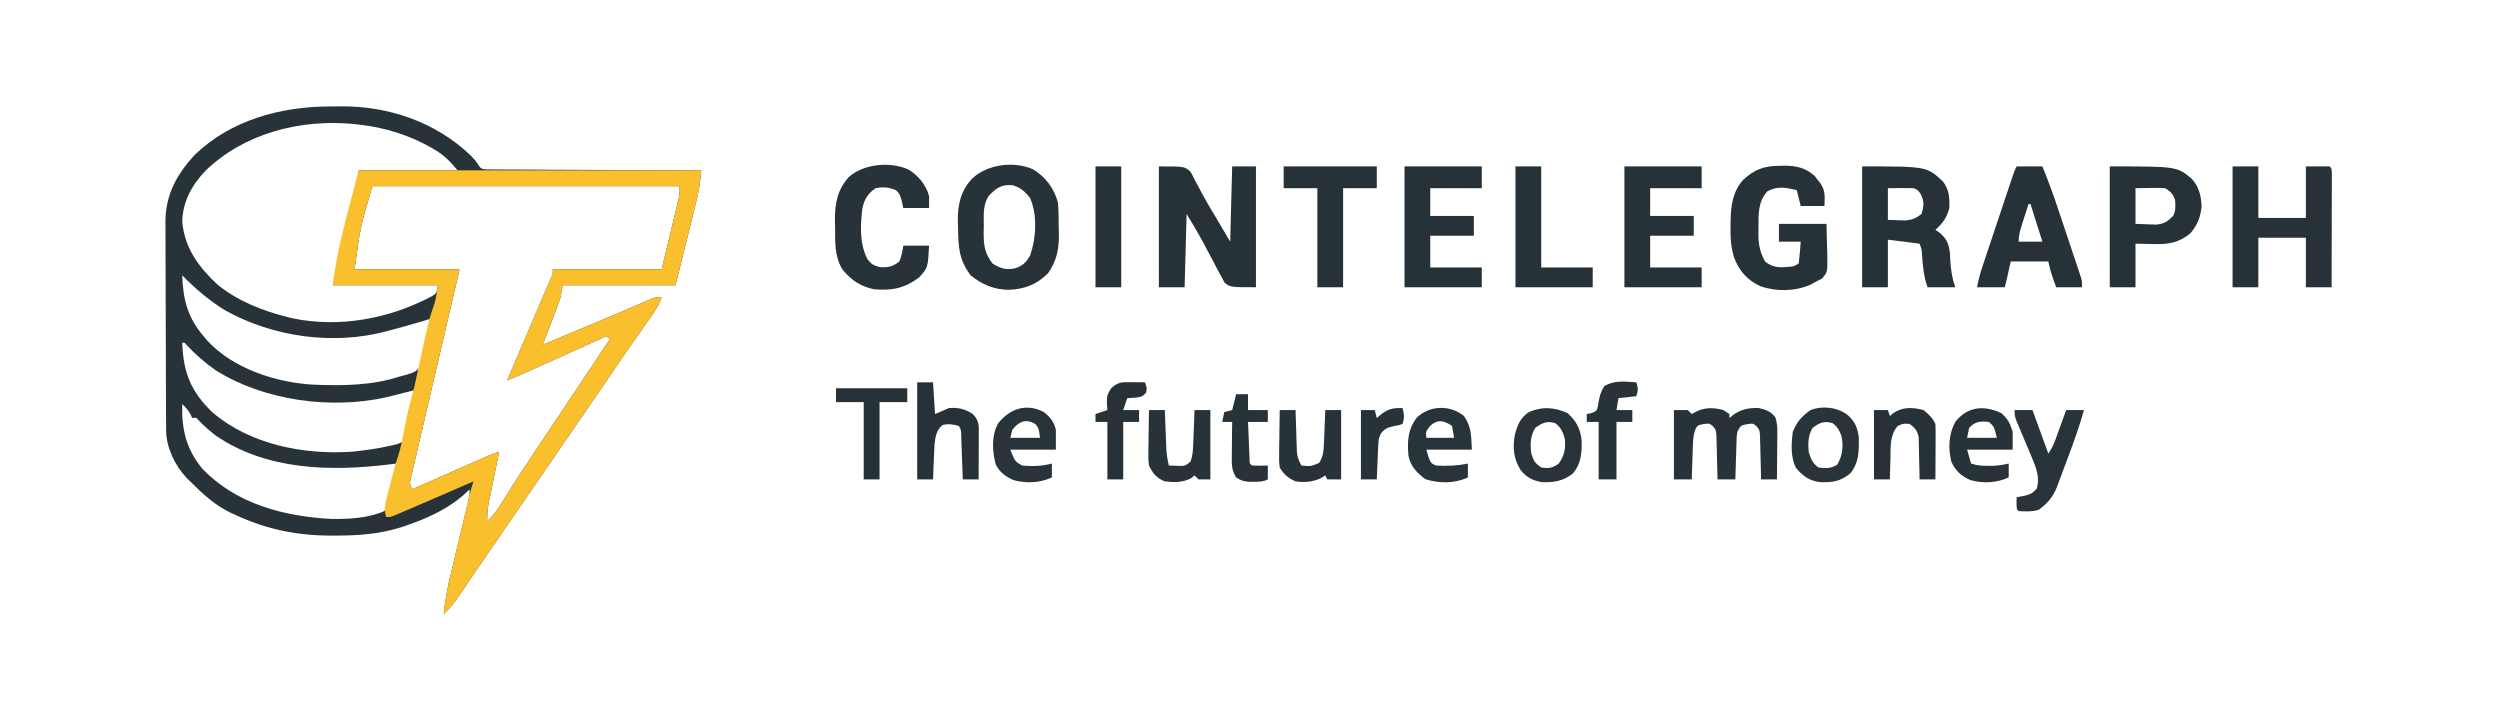 <?xml version="1.0" encoding="UTF-8"?>
<svg version="1.1" xmlns="http://www.w3.org/2000/svg" width="1262" height="362">
<path d="M0 0 C2.028 -0.01 4.054 -0.041 6.082 -0.072 C30.378 -0.27 54.091 7.851 71.736 24.725 C74.127 27.24 74.127 27.24 75.49 29.365 C76.961 31.414 76.961 31.414 79.229 31.748 C80.045 31.752 80.861 31.755 81.701 31.759 C82.64 31.773 83.578 31.787 84.544 31.801 C85.571 31.796 86.598 31.791 87.657 31.786 C88.74 31.796 89.823 31.807 90.939 31.817 C94.526 31.847 98.113 31.848 101.701 31.85 C104.185 31.865 106.67 31.881 109.154 31.9 C115.029 31.939 120.905 31.961 126.78 31.974 C134.126 31.991 141.471 32.036 148.816 32.08 C161.92 32.155 175.023 32.206 188.127 32.24 C187.639 37.156 187.103 41.956 185.912 46.76 C185.546 48.251 185.546 48.251 185.174 49.771 C184.92 50.783 184.666 51.795 184.404 52.838 C184.169 53.792 183.934 54.746 183.692 55.729 C182.823 59.255 181.943 62.779 181.064 66.303 C179.105 74.202 177.145 82.101 175.127 90.24 C156.317 90.24 137.507 90.24 118.127 90.24 C117.797 92.22 117.467 94.2 117.127 96.24 C116.487 98.202 115.796 100.148 115.06 102.076 C114.657 103.14 114.255 104.203 113.84 105.299 C113.419 106.393 112.998 107.488 112.564 108.615 C111.927 110.292 111.927 110.292 111.277 112.002 C110.232 114.75 109.182 117.496 108.127 120.24 C113.995 117.787 119.862 115.334 125.729 112.879 C127.719 112.047 129.709 111.215 131.699 110.383 C134.584 109.177 137.469 107.971 140.353 106.764 C141.289 106.373 142.224 105.982 143.188 105.58 C147.318 103.851 151.443 102.112 155.544 100.315 C156.194 100.031 156.845 99.747 157.515 99.454 C159.198 98.715 160.878 97.97 162.558 97.223 C165.127 96.24 165.127 96.24 168.127 96.24 C166.541 101.016 163.866 104.655 160.939 108.678 C156.054 115.491 151.275 122.367 146.564 129.303 C145.287 131.182 144.01 133.061 142.732 134.939 C142.12 135.84 141.509 136.74 140.878 137.667 C138.389 141.324 135.885 144.971 133.377 148.615 C132.719 149.571 132.719 149.571 132.048 150.545 C131.178 151.809 130.308 153.073 129.437 154.337 C127.165 157.637 124.896 160.939 122.627 164.24 C121.71 165.574 120.793 166.907 119.877 168.24 C119.423 168.9 118.969 169.56 118.502 170.24 C106.127 188.24 93.752 206.24 81.377 224.24 C80.922 224.901 80.468 225.562 80 226.243 C79.09 227.567 78.179 228.891 77.267 230.214 C74.875 233.688 72.495 237.169 70.131 240.662 C69.638 241.387 69.146 242.111 68.638 242.857 C67.699 244.24 66.762 245.626 65.83 247.014 C63.507 250.424 61.185 253.43 58.127 256.24 C58.756 249.073 60.153 242.296 61.849 235.311 C62.114 234.198 62.379 233.086 62.652 231.94 C63.493 228.414 64.34 224.89 65.189 221.365 C66.041 217.819 66.891 214.273 67.737 210.726 C68.262 208.525 68.791 206.324 69.323 204.125 C69.56 203.133 69.797 202.141 70.041 201.12 C70.251 200.247 70.461 199.375 70.678 198.477 C71.225 196.13 71.225 196.13 71.127 193.24 C70.521 193.859 70.521 193.859 69.904 194.49 C61.133 202.833 50.282 207.768 38.939 211.615 C38.24 211.854 37.541 212.092 36.821 212.338 C25.731 215.886 14.651 216.631 3.064 216.615 C2.386 216.615 1.707 216.614 1.009 216.614 C-16.201 216.55 -31.238 213.466 -46.873 206.24 C-47.847 205.801 -48.82 205.361 -49.823 204.908 C-57.72 200.999 -63.697 195.408 -69.873 189.24 C-70.505 188.62 -71.137 188 -71.787 187.361 C-77.639 181.135 -81.978 172.007 -82.02 163.436 C-82.028 162.446 -82.035 161.457 -82.042 160.437 C-82.045 159.353 -82.048 158.268 -82.05 157.15 C-82.057 156.007 -82.063 154.864 -82.07 153.685 C-82.09 149.891 -82.102 146.097 -82.112 142.303 C-82.116 141.006 -82.12 139.71 -82.124 138.374 C-82.143 132.216 -82.157 126.058 -82.166 119.901 C-82.175 112.813 -82.202 105.725 -82.242 98.637 C-82.276 92.484 -82.288 86.33 -82.292 80.177 C-82.297 77.568 -82.308 74.959 -82.327 72.35 C-82.351 68.688 -82.35 65.027 -82.343 61.365 C-82.356 60.297 -82.369 59.228 -82.382 58.127 C-82.288 44.398 -76.553 34.004 -67.311 24.178 C-49.46 6.967 -24.209 0.069 0 0 Z M-62.076 32.357 C-68.974 39.536 -73.713 48.152 -73.873 58.24 C-72.617 71.575 -65.633 80.986 -56.076 89.92 C-46.22 97.988 -33.105 103.257 -20.873 106.24 C-19.983 106.465 -19.092 106.689 -18.174 106.92 C5.64 111.88 30.888 107.089 52.15 95.768 C54.569 94.224 54.569 94.224 55.127 90.24 C37.637 90.24 20.147 90.24 2.127 90.24 C3.065 86.389 4.004 82.537 4.97 78.568 C5.875 74.842 6.778 71.115 7.681 67.389 C8.309 64.796 8.94 62.205 9.573 59.613 C10.48 55.891 11.382 52.167 12.283 48.443 C12.567 47.283 12.852 46.122 13.145 44.927 C13.405 43.846 13.665 42.765 13.933 41.651 C14.164 40.701 14.395 39.751 14.633 38.771 C15.254 36.016 15.254 36.016 15.127 32.24 C31.627 32.24 48.127 32.24 65.127 32.24 C61.232 27.567 58.462 24.696 53.439 21.74 C52.796 21.359 52.152 20.977 51.489 20.584 C40.799 14.523 28.33 10.615 16.127 9.24 C15.027 9.107 13.928 8.975 12.795 8.838 C-14.164 6.283 -42.297 13.35 -62.076 32.357 Z M22.127 40.24 C15.977 61.048 15.977 61.048 13.127 82.24 C30.617 82.24 48.107 82.24 66.127 82.24 C64.31 90.002 62.494 97.763 60.623 105.76 C59.478 110.668 58.334 115.576 57.191 120.484 C55.376 128.281 53.56 136.077 51.732 143.871 C50.26 150.153 48.795 156.436 47.336 162.72 C46.777 165.121 46.216 167.522 45.651 169.922 C44.863 173.275 44.084 176.63 43.308 179.986 C43.071 180.985 42.833 181.984 42.589 183.013 C42.38 183.926 42.171 184.839 41.956 185.779 C41.77 186.573 41.585 187.367 41.394 188.184 C40.949 190.435 40.949 190.435 42.127 193.24 C42.634 193.017 43.141 192.794 43.663 192.564 C48.934 190.242 54.206 187.923 59.479 185.605 C61.447 184.739 63.415 183.873 65.383 183.006 C68.21 181.761 71.037 180.518 73.865 179.275 C74.746 178.887 75.628 178.498 76.536 178.098 C77.356 177.738 78.177 177.377 79.022 177.006 C79.744 176.689 80.466 176.371 81.209 176.044 C82.82 175.369 84.47 174.792 86.127 174.24 C85.945 175.123 85.763 176.005 85.576 176.915 C84.901 180.203 84.231 183.493 83.563 186.783 C83.274 188.204 82.983 189.625 82.69 191.046 C82.269 193.093 81.853 195.141 81.439 197.189 C81.188 198.42 80.936 199.651 80.677 200.919 C80.203 203.782 80.012 206.35 80.127 209.24 C83.757 205.96 86.179 202.191 88.681 198.037 C93.997 189.378 99.593 180.928 105.252 172.49 C106.283 170.949 107.313 169.408 108.344 167.866 C110.493 164.65 112.644 161.435 114.796 158.221 C119.878 150.625 124.944 143.019 130.012 135.413 C132.581 131.558 135.151 127.704 137.72 123.85 C138.582 122.558 139.443 121.266 140.304 119.974 C140.906 119.072 141.507 118.17 142.127 117.24 C140.181 115.974 140.181 115.974 138.211 116.866 C137.432 117.217 136.652 117.569 135.848 117.931 C134.964 118.325 134.079 118.719 133.167 119.125 C132.209 119.561 131.251 119.998 130.263 120.447 C129.279 120.888 128.295 121.328 127.281 121.782 C124.122 123.198 120.968 124.625 117.814 126.053 C114.67 127.467 111.525 128.879 108.379 130.291 C106.42 131.171 104.461 132.054 102.503 132.939 C101.609 133.342 100.715 133.746 99.793 134.161 C99.011 134.515 98.229 134.869 97.423 135.234 C95.011 136.291 92.577 137.275 90.127 138.24 C90.415 137.568 90.703 136.896 91 136.204 C93.711 129.878 96.419 123.551 99.123 117.222 C100.514 113.968 101.905 110.714 103.3 107.462 C104.902 103.726 106.499 99.987 108.095 96.248 C108.599 95.077 109.102 93.906 109.62 92.7 C110.08 91.619 110.541 90.538 111.015 89.424 C111.424 88.469 111.833 87.515 112.254 86.531 C113.245 84.337 113.245 84.337 113.127 82.24 C131.277 82.24 149.427 82.24 168.127 82.24 C169.612 76.053 171.097 69.865 172.627 63.49 C173.097 61.543 173.566 59.595 174.051 57.589 C174.42 56.04 174.789 54.492 175.158 52.943 C175.352 52.143 175.547 51.343 175.747 50.519 C175.93 49.748 176.112 48.977 176.301 48.183 C176.54 47.183 176.54 47.183 176.785 46.164 C177.243 43.909 177.243 43.909 177.127 40.24 C125.977 40.24 74.827 40.24 22.127 40.24 Z M-73.873 85.24 C-73.484 97.67 -71.062 106.759 -62.873 116.24 C-62.383 116.824 -61.894 117.408 -61.389 118.01 C-48.306 132.356 -26.537 139.37 -7.63 140.42 C7.307 140.989 21.82 140.913 36.127 136.24 C36.983 136.021 37.84 135.802 38.722 135.576 C43.952 134.011 43.952 134.011 47.39 130.015 C48.239 127.261 48.789 124.584 49.252 121.74 C49.445 120.79 49.638 119.84 49.838 118.861 C50.621 114.885 51.127 111.308 51.127 107.24 C49.869 107.632 48.61 108.024 47.314 108.428 C42.048 110.005 36.75 111.449 31.439 112.865 C30.632 113.083 29.824 113.301 28.993 113.526 C2.138 120.621 -27.956 116.364 -52.186 102.928 C-60.227 97.987 -67.278 91.965 -73.873 85.24 Z M-73.873 119.24 C-73.404 134.198 -69.509 143.949 -58.623 154.4 C-39.474 170.747 -12.423 175.923 12.127 174.24 C18.482 173.567 24.901 172.702 31.127 171.24 C32.162 171.014 33.198 170.788 34.265 170.555 C37.341 169.514 37.341 169.514 38.359 166.626 C38.579 165.548 38.799 164.469 39.025 163.357 C39.277 162.191 39.528 161.024 39.787 159.822 C40.023 158.599 40.259 157.376 40.502 156.115 C40.761 154.884 41.02 153.653 41.287 152.385 C41.924 149.341 42.536 146.294 43.127 143.24 C41.499 143.656 41.499 143.656 39.838 144.08 C38.392 144.446 36.947 144.812 35.502 145.178 C34.789 145.36 34.076 145.543 33.342 145.73 C32.639 145.908 31.936 146.085 31.213 146.268 C30.574 146.43 29.935 146.592 29.277 146.76 C1.118 153.056 -32.42 148.486 -56.873 133.24 C-62.278 129.49 -67.034 125.293 -71.561 120.525 C-72.686 119.124 -72.686 119.124 -73.873 119.24 Z M-73.873 150.24 C-74.275 162.705 -71.94 172.839 -63.865 182.689 C-46.892 200.606 -22.399 206.99 1.497 208.194 C10.154 208.345 20.155 207.771 28.127 204.24 C29.379 202.634 29.379 202.634 29.814 200.553 C30.031 199.766 30.247 198.98 30.47 198.17 C31.805 192.214 33.012 186.241 34.127 180.24 C33.01 180.385 31.894 180.529 30.744 180.678 C0.915 184.308 -31.388 183.68 -57.065 166.049 C-60.057 163.684 -62.888 161.285 -65.506 158.51 C-66.807 157.013 -66.807 157.013 -68.873 157.24 C-69.141 156.642 -69.41 156.044 -69.686 155.428 C-70.864 153.257 -72.104 151.932 -73.873 150.24 Z M79.127 209.24 C80.127 211.24 80.127 211.24 80.127 211.24 Z " fill="#283339" transform="translate(165.873,53.76)"/>
<path d="M0 0 C57.09 0 114.18 0 173 0 C171.875 10.125 171.875 10.125 170.785 14.52 C170.541 15.514 170.298 16.507 170.047 17.531 C169.793 18.543 169.539 19.555 169.277 20.598 C169.042 21.552 168.808 22.506 168.566 23.489 C167.696 27.015 166.816 30.539 165.938 34.062 C163.978 41.962 162.019 49.861 160 58 C141.19 58 122.38 58 103 58 C102.67 59.98 102.34 61.96 102 64 C101.361 65.962 100.67 67.908 99.934 69.836 C99.531 70.899 99.128 71.963 98.713 73.059 C98.292 74.153 97.871 75.247 97.438 76.375 C96.8 78.051 96.8 78.051 96.15 79.762 C95.105 82.51 94.055 85.256 93 88 C98.868 85.547 104.735 83.094 110.603 80.639 C112.592 79.807 114.582 78.975 116.572 78.143 C119.457 76.937 122.342 75.73 125.227 74.523 C126.162 74.133 127.098 73.742 128.061 73.339 C132.192 71.611 136.316 69.872 140.417 68.075 C141.068 67.791 141.718 67.507 142.389 67.214 C144.072 66.475 145.752 65.729 147.431 64.983 C150 64 150 64 153 64 C151.414 68.776 148.74 72.414 145.812 76.438 C140.928 83.251 136.148 90.127 131.438 97.062 C130.16 98.941 128.883 100.82 127.605 102.699 C126.994 103.599 126.382 104.5 125.751 105.427 C123.262 109.084 120.758 112.731 118.25 116.375 C117.592 117.33 117.592 117.33 116.922 118.305 C116.051 119.569 115.181 120.833 114.311 122.097 C112.038 125.396 109.769 128.698 107.5 132 C106.583 133.333 105.667 134.667 104.75 136 C104.069 136.99 104.069 136.99 103.375 138 C91 156 78.625 174 66.25 192 C65.796 192.661 65.341 193.322 64.873 194.003 C63.963 195.327 63.052 196.65 62.14 197.974 C59.748 201.448 57.368 204.929 55.004 208.422 C54.511 209.146 54.019 209.871 53.512 210.617 C52.572 212 51.636 213.385 50.703 214.773 C48.38 218.184 46.059 221.19 43 224 C43.642 216.539 45.156 209.469 46.906 202.195 C47.191 200.994 47.476 199.793 47.769 198.556 C48.369 196.033 48.97 193.51 49.575 190.987 C50.502 187.118 51.421 183.247 52.34 179.375 C52.924 176.919 53.509 174.463 54.094 172.008 C54.37 170.848 54.646 169.689 54.93 168.495 C55.187 167.423 55.444 166.351 55.709 165.247 C55.935 164.303 56.16 163.36 56.393 162.388 C56.855 160.572 57.407 158.778 58 157 C57.154 157.368 56.308 157.735 55.437 158.114 C52.239 159.503 49.04 160.892 45.842 162.28 C44.469 162.876 43.096 163.472 41.723 164.069 C34.873 167.045 28.018 170.012 21.141 172.926 C19.718 173.53 19.718 173.53 18.267 174.146 C16 175 16 175 14 175 C12.789 171.481 13.225 169.139 14.145 165.57 C14.409 164.527 14.674 163.485 14.947 162.41 C15.233 161.326 15.518 160.242 15.812 159.125 C16.086 158.049 16.36 156.972 16.643 155.863 C17.684 151.814 18.725 147.805 20.078 143.848 C21.408 139.74 22.138 135.55 22.938 131.312 C24.163 124.989 25.509 118.782 27.293 112.59 C28.414 108.484 29.242 104.32 30.117 100.156 C31.207 94.992 32.348 89.839 33.5 84.688 C33.702 83.769 33.903 82.85 34.111 81.903 C35.236 76.898 36.547 72.088 38.334 67.277 C39.216 64.261 39.556 61.11 40 58 C22.51 58 5.02 58 -13 58 C-10.812 38.308 -4.713 19.244 0 0 Z M7 8 C0.85 28.807 0.85 28.807 -2 50 C15.49 50 32.98 50 51 50 C49.184 57.761 47.367 65.523 45.496 73.52 C44.351 78.428 43.207 83.336 42.064 88.244 C40.25 96.041 38.433 103.837 36.606 111.631 C35.133 117.912 33.669 124.195 32.21 130.48 C31.651 132.881 31.089 135.282 30.524 137.682 C29.736 141.035 28.957 144.39 28.181 147.745 C27.944 148.744 27.707 149.744 27.462 150.773 C27.253 151.686 27.044 152.599 26.829 153.539 C26.644 154.333 26.458 155.126 26.267 155.944 C25.823 158.195 25.823 158.195 27 161 C27.507 160.777 28.014 160.553 28.536 160.323 C33.808 158.002 39.08 155.683 44.352 153.365 C46.321 152.499 48.289 151.633 50.257 150.766 C53.083 149.521 55.911 148.278 58.738 147.035 C59.62 146.647 60.501 146.258 61.409 145.858 C62.23 145.497 63.05 145.137 63.896 144.766 C64.617 144.448 65.339 144.131 66.083 143.804 C67.693 143.129 69.344 142.552 71 142 C70.818 142.883 70.636 143.765 70.449 144.675 C69.774 147.963 69.104 151.253 68.437 154.543 C68.147 155.964 67.856 157.385 67.563 158.805 C67.142 160.852 66.727 162.901 66.312 164.949 C66.061 166.18 65.81 167.411 65.551 168.678 C65.076 171.541 64.885 174.11 65 177 C68.631 173.72 71.052 169.951 73.555 165.797 C78.87 157.138 84.467 148.688 90.125 140.25 C91.156 138.709 92.186 137.167 93.217 135.626 C95.367 132.41 97.517 129.195 99.669 125.98 C104.751 118.385 109.817 110.779 114.885 103.173 C117.454 99.318 120.024 95.464 122.594 91.609 C123.455 90.317 124.316 89.025 125.178 87.733 C125.779 86.831 126.38 85.929 127 85 C125.054 83.734 125.054 83.734 123.085 84.626 C122.305 84.977 121.525 85.329 120.721 85.691 C119.837 86.085 118.952 86.479 118.041 86.885 C117.082 87.321 116.124 87.757 115.137 88.207 C114.153 88.648 113.168 89.088 112.154 89.542 C108.995 90.958 105.841 92.385 102.688 93.812 C99.543 95.227 96.398 96.639 93.253 98.051 C91.293 98.931 89.334 99.814 87.376 100.698 C86.482 101.102 85.588 101.505 84.667 101.921 C83.884 102.275 83.102 102.629 82.296 102.993 C79.884 104.051 77.45 105.035 75 106 C75.288 105.328 75.576 104.656 75.873 103.963 C78.585 97.638 81.292 91.31 83.996 84.981 C85.387 81.728 86.779 78.474 88.173 75.222 C89.776 71.486 91.372 67.747 92.969 64.008 C93.472 62.837 93.975 61.666 94.493 60.46 C94.954 59.379 95.414 58.298 95.889 57.184 C96.297 56.229 96.706 55.274 97.127 54.291 C98.119 52.097 98.119 52.097 98 50 C116.15 50 134.3 50 153 50 C154.485 43.812 155.97 37.625 157.5 31.25 C157.97 29.303 158.44 27.355 158.924 25.349 C159.293 23.8 159.662 22.252 160.031 20.703 C160.226 19.903 160.42 19.103 160.62 18.279 C160.803 17.508 160.986 16.737 161.174 15.942 C161.414 14.943 161.414 14.943 161.658 13.924 C162.117 11.669 162.117 11.669 162 8 C110.85 8 59.7 8 7 8 Z M64 177 C65 179 65 179 65 179 Z " fill="#FABF2D" transform="translate(181,86)"/>
<path d="M0 0 C13 0 13 0 16 2.727 C17.04 4.574 17.04 4.574 18 6.625 C18.788 8.076 19.577 9.526 20.367 10.977 C20.778 11.772 21.189 12.568 21.612 13.388 C23.663 17.249 25.919 20.98 28.168 24.728 C30.805 29.137 33.398 33.571 36 38 C36.33 25.46 36.66 12.92 37 0 C40.96 0 44.92 0 49 0 C49 20.13 49 40.26 49 61 C36 61 36 61 33.151 58.68 C32.587 57.613 32.023 56.545 31.441 55.445 C31.119 54.87 30.796 54.294 30.464 53.701 C29.448 51.864 28.506 50 27.562 48.125 C26.906 46.906 26.246 45.69 25.58 44.477 C24.338 42.202 23.132 39.919 21.944 37.614 C19.455 32.987 16.703 28.505 14 24 C13.67 36.21 13.34 48.42 13 61 C8.71 61 4.42 61 0 61 C0 40.87 0 20.74 0 0 Z " fill="#263238" transform="translate(585,84)"/>
<path d="M0 0 C32.634 0 32.634 0 40.75 7.562 C43.908 11.581 44.277 16.011 44 21 C42.921 25.623 40.586 28.909 37 32 C37.784 32.557 38.568 33.114 39.375 33.688 C42.93 36.819 43.822 39.406 44.344 44.086 C44.395 45.171 44.447 46.257 44.5 47.375 C44.804 52.237 45.399 56.41 47 61 C42.38 61 37.76 61 33 61 C31.145 55.56 30.602 50.403 30.246 44.672 C30.093 41.899 30.093 41.899 29 39 C23.72 38.34 18.44 37.68 13 37 C13 44.92 13 52.84 13 61 C8.71 61 4.42 61 0 61 C0 40.87 0 20.74 0 0 Z M13 11 C13 16.28 13 21.56 13 27 C15.815 27.093 15.815 27.093 18.688 27.188 C20.271 27.24 20.271 27.24 21.887 27.293 C25.418 26.961 27.221 26.178 30 24 C31.181 20.015 31.426 17.933 29.688 14.125 C28.173 11.91 28.173 11.91 26 11 C21.664 10.861 17.339 10.957 13 11 Z " fill="#263238" transform="translate(940,84)"/>
<path d="M0 0 C4.29 0 8.58 0 13 0 C13 8.58 13 17.16 13 26 C20.92 26 28.84 26 37 26 C37 17.42 37 8.84 37 0 C40.96 0 44.92 0 49 0 C50 1 50 1 50.12 3.398 C50.118 4.462 50.116 5.525 50.114 6.621 C50.113 7.823 50.113 9.024 50.113 10.261 C50.108 11.569 50.103 12.876 50.098 14.223 C50.096 15.566 50.094 16.91 50.093 18.254 C50.09 21.797 50.08 25.34 50.069 28.882 C50.058 32.495 50.054 36.108 50.049 39.721 C50.038 46.814 50.02 53.907 50 61 C45.71 61 41.42 61 37 61 C37 52.75 37 44.5 37 36 C29.08 36 21.16 36 13 36 C13 44.25 13 52.5 13 61 C8.71 61 4.42 61 0 61 C0 40.87 0 20.74 0 0 Z " fill="#273238" transform="translate(1127,84)"/>
<path d="M0 0 C6.348 3.97 10.383 9.379 12.438 16.5 C12.884 20.744 12.853 24.985 12.875 29.25 C12.908 30.379 12.941 31.508 12.975 32.672 C13.023 40.304 11.897 46.184 7.438 52.5 C1.622 58.203 -4.361 60.502 -12.5 60.812 C-19.776 60.647 -25.934 58.128 -31.562 53.5 C-37.547 45.656 -37.815 39.025 -37.938 29.375 C-37.975 28.284 -38.012 27.194 -38.051 26.07 C-38.141 17.703 -36.599 10.818 -30.748 4.558 C-23 -2.605 -9.756 -4.34 0 0 Z M-22.562 13.5 C-25.515 18.275 -24.931 23.365 -24.938 28.812 C-24.962 29.833 -24.986 30.853 -25.012 31.904 C-25.037 38.328 -24.459 42.318 -20.562 47.5 C-16.664 49.974 -13.868 50.862 -9.375 50 C-5.463 48.744 -3.62 47.14 -1.562 43.5 C1.476 34.841 2.238 23.064 -1.562 14.5 C-4.006 11.231 -6.604 9.021 -10.59 7.961 C-16.278 7.546 -18.861 9.622 -22.562 13.5 Z " fill="#273339" transform="translate(521.562,85.5)"/>
<path d="M0 0 C0.682 -0.016 1.364 -0.032 2.066 -0.049 C7.877 -0.054 12.625 1.076 17.086 5.066 C17.553 5.663 18.019 6.26 18.5 6.875 C18.982 7.474 19.464 8.074 19.961 8.691 C22.734 12.553 22.2 15.663 22.125 20.312 C18.165 20.312 14.205 20.312 10.125 20.312 C9.465 17.672 8.805 15.033 8.125 12.312 C2.63 10.939 -1.768 10.121 -6.75 12.938 C-11.493 18.238 -11.212 24.511 -11.188 31.25 C-11.204 32.118 -11.22 32.986 -11.236 33.881 C-11.241 39.458 -10.566 43.398 -7.875 48.312 C-4.072 51.281 -1.207 51.461 3.438 51.062 C6.585 50.854 6.585 50.854 9.125 49.312 C9.359 47.464 9.538 45.608 9.688 43.75 C9.832 41.956 9.976 40.161 10.125 38.312 C6.495 38.312 2.865 38.312 -0.875 38.312 C-0.875 35.343 -0.875 32.373 -0.875 29.312 C7.045 29.312 14.965 29.312 23.125 29.312 C23.26 33.397 23.359 37.477 23.438 41.562 C23.479 42.721 23.521 43.88 23.564 45.074 C23.689 53.662 23.689 53.662 20.793 57.004 C19.913 57.436 19.032 57.868 18.125 58.312 C17.135 58.869 16.145 59.426 15.125 60 C7.296 63.425 -2.132 63.608 -10.188 60.812 C-16.865 57.753 -20.994 53.021 -23.539 46.191 C-25.136 41.09 -25.375 36.255 -25.312 30.938 C-25.303 30.015 -25.294 29.093 -25.285 28.142 C-25.085 20.248 -24.383 13.318 -19.004 7.176 C-13.101 1.675 -8.058 -0.038 0 0 Z " fill="#263238" transform="translate(898.875,83.688)"/>
<path d="M0 0 C4.29 0 8.58 0 13 0 C15.888 7.052 18.483 14.142 20.891 21.371 C21.24 22.415 21.59 23.459 21.95 24.535 C22.681 26.722 23.41 28.909 24.138 31.097 C25.256 34.454 26.381 37.808 27.508 41.162 C28.219 43.294 28.93 45.426 29.641 47.559 C30.147 49.063 30.147 49.063 30.663 50.598 C30.971 51.527 31.278 52.455 31.595 53.412 C31.867 54.228 32.139 55.044 32.419 55.884 C33 58 33 58 33 61 C28.71 61 24.42 61 20 61 C18.264 56.548 16.944 52.719 16 48 C9.73 48 3.46 48 -3 48 C-3.66 50.97 -4.32 53.94 -5 57 C-5.33 58.32 -5.66 59.64 -6 61 C-10.62 61 -15.24 61 -20 61 C-19.261 57.303 -18.433 54.052 -17.25 50.507 C-16.893 49.433 -16.536 48.359 -16.168 47.252 C-15.783 46.103 -15.397 44.953 -15 43.77 C-14.604 42.583 -14.209 41.396 -13.801 40.173 C-12.965 37.669 -12.128 35.165 -11.289 32.661 C-10.213 29.451 -9.141 26.239 -8.071 23.027 C-7.049 19.962 -6.024 16.897 -5 13.832 C-4.422 12.099 -4.422 12.099 -3.832 10.331 C-3.475 9.267 -3.118 8.202 -2.75 7.105 C-2.435 6.165 -2.121 5.225 -1.797 4.257 C-1 2 -1 2 0 0 Z M6 19 C5.161 21.603 4.329 24.207 3.5 26.812 C3.262 27.55 3.023 28.288 2.777 29.049 C1.801 32.133 1 34.745 1 38 C4.96 38 8.92 38 13 38 C11.02 31.73 9.04 25.46 7 19 C6.67 19 6.34 19 6 19 Z " fill="#263238" transform="translate(1018,84)"/>
<path d="M0 0 C33.881 0 33.881 0 41.371 6.234 C45.032 10.203 46.109 14.771 46.375 20.062 C45.842 25.664 44.31 29.398 40.75 33.75 C34.592 38.789 29.241 39.427 21.562 39.188 C18.737 39.126 15.911 39.064 13 39 C13 46.26 13 53.52 13 61 C8.71 61 4.42 61 0 61 C0 40.87 0 20.74 0 0 Z M13 11 C13 16.94 13 22.88 13 29 C15.207 29.082 17.414 29.165 19.688 29.25 C20.929 29.296 22.17 29.343 23.449 29.391 C27.57 28.937 29.108 27.897 32 25 C33.39 22.22 33.185 20.081 33 17 C31.793 13.657 31.079 13.053 28 11 C25.389 10.857 22.916 10.812 20.312 10.875 C16.693 10.937 16.693 10.937 13 11 Z " fill="#263238" transform="translate(1065,84)"/>
<path d="M0 0 C12.87 0 25.74 0 39 0 C39 3.63 39 7.26 39 11 C30.42 11 21.84 11 13 11 C13 15.62 13 20.24 13 25 C20.26 25 27.52 25 35 25 C35 28.3 35 31.6 35 35 C27.74 35 20.48 35 13 35 C13 40.28 13 45.56 13 51 C21.58 51 30.16 51 39 51 C39 54.3 39 57.6 39 61 C26.13 61 13.26 61 0 61 C0 40.87 0 20.74 0 0 Z " fill="#263238" transform="translate(820,84)"/>
<path d="M0 0 C12.87 0 25.74 0 39 0 C39 3.63 39 7.26 39 11 C30.42 11 21.84 11 13 11 C13 15.62 13 20.24 13 25 C20.26 25 27.52 25 35 25 C35 28.3 35 31.6 35 35 C27.74 35 20.48 35 13 35 C13 40.28 13 45.56 13 51 C21.58 51 30.16 51 39 51 C39 54.3 39 57.6 39 61 C26.13 61 13.26 61 0 61 C0 40.87 0 20.74 0 0 Z " fill="#263238" transform="translate(709,84)"/>
<path d="M0 0 C5.008 3.129 8.732 7.629 10.312 13.375 C10.312 15.355 10.312 17.335 10.312 19.375 C6.022 19.375 1.732 19.375 -2.688 19.375 C-2.935 18.282 -3.183 17.189 -3.438 16.062 C-4.406 12.473 -4.406 12.473 -6.312 10.438 C-9.796 8.879 -12.992 8.611 -16.688 9.375 C-20.695 12.163 -22.46 15.071 -23.406 19.875 C-24.367 28.419 -24.87 37.578 -20.688 45.375 C-18.545 47.955 -17.767 48.354 -14.375 49.25 C-10.029 49.397 -8.142 49.026 -4.688 46.375 C-3.578 43.677 -3.165 41.288 -2.688 38.375 C1.603 38.375 5.893 38.375 10.312 38.375 C9.71 49.527 9.71 49.527 5.312 54.375 C-2.06 59.946 -8.509 61.215 -17.688 60.375 C-24.493 58.827 -28.848 55.871 -33.312 50.57 C-37.496 43.892 -37.088 36.73 -37.125 29.125 C-37.158 27.948 -37.191 26.771 -37.225 25.559 C-37.276 17.151 -35.98 10.152 -30.209 3.729 C-22.673 -2.98 -9.175 -4.218 0 0 Z " fill="#273339" transform="translate(458.688,85.625)"/>
<path d="M0 0 C15.51 0 31.02 0 47 0 C47 3.63 47 7.26 47 11 C41.39 11 35.78 11 30 11 C30 27.5 30 44 30 61 C25.71 61 21.42 61 17 61 C17 44.5 17 28 17 11 C11.39 11 5.78 11 0 11 C0 7.37 0 3.74 0 0 Z " fill="#263238" transform="translate(648,84)"/>
<path d="M0 0 C0.99 0.66 1.98 1.32 3 2 C3 2.66 3 3.32 3 4 C3.804 3.361 4.609 2.721 5.438 2.062 C9.4 -0.554 13.29 -1.213 18 -1 C21.32 -0.233 24.158 0.792 26.179 3.692 C27.281 6.789 27.224 9.45 27.195 12.734 C27.189 14.03 27.182 15.325 27.176 16.66 C27.159 18.023 27.142 19.387 27.125 20.75 C27.115 22.129 27.106 23.508 27.098 24.887 C27.074 28.258 27.041 31.629 27 35 C24.36 35 21.72 35 19 35 C18.985 34.258 18.971 33.517 18.956 32.753 C18.881 29.397 18.785 26.043 18.688 22.688 C18.654 20.937 18.654 20.937 18.619 19.15 C18.584 18.032 18.548 16.914 18.512 15.762 C18.486 14.73 18.459 13.698 18.432 12.635 C18.197 9.983 18.197 9.983 16.659 8.132 C14.913 6.698 14.913 6.698 11.938 7.125 C8.707 7.747 8.707 7.747 7 11 C6.633 13.613 6.633 13.613 6.586 16.543 C6.547 17.616 6.509 18.689 6.469 19.795 C6.422 21.474 6.422 21.474 6.375 23.188 C6.336 24.319 6.298 25.45 6.258 26.615 C6.163 29.41 6.078 32.205 6 35 C3.03 35 0.06 35 -3 35 C-3.015 34.258 -3.029 33.517 -3.044 32.753 C-3.119 29.397 -3.215 26.043 -3.312 22.688 C-3.335 21.52 -3.358 20.353 -3.381 19.15 C-3.416 18.032 -3.452 16.914 -3.488 15.762 C-3.514 14.73 -3.541 13.698 -3.568 12.635 C-3.802 9.984 -3.802 9.984 -5.341 8.136 C-7.086 6.705 -7.086 6.705 -10.062 7.062 C-13.042 7.679 -13.042 7.679 -14.158 9.72 C-15.142 12.384 -15.319 14.584 -15.414 17.422 C-15.472 18.959 -15.472 18.959 -15.531 20.527 C-15.578 22.123 -15.578 22.123 -15.625 23.75 C-15.683 25.368 -15.683 25.368 -15.742 27.02 C-15.836 29.68 -15.922 32.339 -16 35 C-18.97 35 -21.94 35 -25 35 C-25 23.45 -25 11.9 -25 0 C-22.69 0 -20.38 0 -18 0 C-17.34 0.66 -16.68 1.32 -16 2 C-15.031 1.484 -14.061 0.969 -13.062 0.438 C-8.647 -1.469 -4.607 -1.188 0 0 Z " fill="#283339" transform="translate(870,207)"/>
<path d="M0 0 C4.29 0 8.58 0 13 0 C13 16.83 13 33.66 13 51 C21.58 51 30.16 51 39 51 C39 54.3 39 57.6 39 61 C26.13 61 13.26 61 0 61 C0 40.87 0 20.74 0 0 Z " fill="#263238" transform="translate(765,84)"/>
<path d="M0 0 C4.29 0 8.58 0 13 0 C13 20.13 13 40.26 13 61 C8.71 61 4.42 61 0 61 C0 40.87 0 20.74 0 0 Z " fill="#263238" transform="translate(553,84)"/>
<path d="M0 0 C2.64 0 5.28 0 8 0 C8.33 5.28 8.66 10.56 9 16 C11.31 15.01 13.62 14.02 16 13 C20.614 12.6 24.117 13.43 28 15.938 C31.401 19.445 31.119 21.742 31.098 26.539 C31.094 27.841 31.091 29.143 31.088 30.484 C31.08 31.865 31.071 33.245 31.062 34.625 C31.057 36.013 31.053 37.401 31.049 38.789 C31.037 42.193 31.021 45.596 31 49 C28.36 49 25.72 49 23 49 C22.975 48.253 22.95 47.506 22.924 46.737 C22.808 43.366 22.685 39.996 22.562 36.625 C22.523 35.449 22.484 34.274 22.443 33.062 C22.401 31.941 22.36 30.82 22.316 29.664 C22.28 28.627 22.243 27.59 22.205 26.522 C22.158 24.006 22.158 24.006 21 22 C17.998 21.2 15.786 20.804 12.75 21.562 C9.699 24.069 9.156 27.536 8.748 31.365 C8.581 34.035 8.467 36.701 8.375 39.375 C8.317 40.765 8.317 40.765 8.258 42.184 C8.164 44.456 8.078 46.727 8 49 C5.36 49 2.72 49 0 49 C0 32.83 0 16.66 0 0 Z " fill="#263238" transform="translate(463,193)"/>
<path d="M0 0 C2.97 0 5.94 0 9 0 C11.64 7.26 14.28 14.52 17 22 C18.723 19.416 19.685 17.425 20.727 14.551 C21.036 13.703 21.345 12.856 21.664 11.982 C21.981 11.101 22.298 10.22 22.625 9.312 C22.95 8.42 23.275 7.527 23.609 6.607 C24.41 4.406 25.205 2.203 26 0 C28.97 0 31.94 0 35 0 C32.608 8.509 29.621 16.746 26.494 25.006 C25.912 26.55 25.336 28.097 24.767 29.646 C23.933 31.911 23.082 34.169 22.227 36.426 C21.977 37.112 21.728 37.799 21.472 38.506 C19.46 43.717 16.688 47.054 12.188 50.312 C8.736 51.397 5.609 51.177 2 51 C1 50 1 50 0.938 46.938 C0.958 45.968 0.979 44.999 1 44 C2.258 43.773 3.516 43.546 4.812 43.312 C7.863 42.534 8.837 42.173 11.062 39.812 C12.955 34.135 10.742 28.816 8.496 23.516 C8.003 22.334 7.51 21.151 7.002 19.934 C6.481 18.705 5.96 17.478 5.438 16.25 C4.409 13.82 3.388 11.388 2.371 8.953 C1.917 7.882 1.462 6.811 0.994 5.708 C0 3 0 3 0 0 Z " fill="#28333A" transform="translate(1017,207)"/>
<path d="M0 0 C3.907 5.443 3.64 10.45 4 17 C-3.59 17 -11.18 17 -19 17 C-16.988 23.775 -16.988 23.775 -14 25 C-8.595 25.331 -3.307 25.117 2 24 C2 26.31 2 28.62 2 31 C-4.703 34.133 -12.505 34.123 -19.5 31.875 C-23.719 28.711 -27.041 25.354 -28 20 C-28.68 12.825 -28.322 6.95 -24 1 C-17.616 -5.384 -7.094 -5.842 0 0 Z M-17.375 5.312 C-19.259 7.904 -19.259 7.904 -19 11 C-14.38 11 -9.76 11 -5 11 C-5.33 9.02 -5.66 7.04 -6 5 C-10.348 2.101 -13.475 1.515 -17.375 5.312 Z " fill="#28343A" transform="translate(739,210)"/>
<path d="M0 0 C3.279 2.967 4.373 5.133 5.625 9.375 C5.625 12.345 5.625 15.315 5.625 18.375 C-1.965 18.375 -9.555 18.375 -17.375 18.375 C-16.715 20.685 -16.055 22.995 -15.375 25.375 C-12.321 26.393 -10.196 26.509 -7 26.5 C-6.064 26.503 -5.128 26.505 -4.164 26.508 C-1.468 26.379 0.998 25.977 3.625 25.375 C3.625 27.685 3.625 29.995 3.625 32.375 C-2.535 35.19 -9.254 35.547 -15.793 33.688 C-20.462 31.585 -23.217 29.123 -25.375 24.375 C-26.964 17.27 -26.773 10.896 -23.375 4.375 C-17.138 -3.548 -8.714 -4.196 0 0 Z M-16.375 7.375 C-16.705 9.025 -17.035 10.675 -17.375 12.375 C-12.425 12.375 -7.475 12.375 -2.375 12.375 C-3.779 6.673 -3.779 6.673 -6.375 4.375 C-10.716 3.903 -13.334 4.109 -16.375 7.375 Z " fill="#273339" transform="translate(1010.375,208.625)"/>
<path d="M0 0 C3.26 2.554 5.193 4.976 6.086 8.992 C6.086 12.292 6.086 15.592 6.086 18.992 C-1.504 18.992 -9.094 18.992 -16.914 18.992 C-14.576 24.909 -14.576 24.909 -10.914 26.992 C-5.922 27.491 -0.772 27.288 4.086 25.992 C4.086 28.302 4.086 30.612 4.086 32.992 C-2.095 35.817 -8.758 36.113 -15.332 34.34 C-19.272 32.618 -22.352 30.361 -24.289 26.383 C-26.051 19.642 -26.505 11.809 -23.039 5.672 C-17.201 -1.69 -8.812 -4.64 0 0 Z M-15.914 8.992 C-16.244 10.312 -16.574 11.632 -16.914 12.992 C-11.964 12.992 -7.014 12.992 -1.914 12.992 C-2.519 8.349 -2.519 8.349 -4.102 6.18 C-8.852 3.067 -12.759 4.785 -15.914 8.992 Z " fill="#28343A" transform="translate(526.914,208.008)"/>
<path d="M0 0 C3.531 3.226 4.816 6.576 5.336 11.301 C5.417 18.036 5.443 23.868 1 29.25 C-3.919 33.266 -8.048 33.897 -14.348 33.629 C-19.84 32.844 -22.817 30.645 -26.438 26.375 C-29.193 20.901 -28.755 14.178 -28 8.25 C-25.813 2.963 -23.602 0.471 -19 -2.75 C-12.88 -5.13 -5.067 -4.123 0 0 Z M-18 6.25 C-20.294 10.183 -20.32 13.767 -20 18.25 C-19.007 21.612 -17.985 24.294 -15 26.25 C-11.233 26.729 -8.943 26.796 -5.625 24.875 C-2.846 20.386 -2.327 15.266 -3.477 10.113 C-4.527 7.361 -5.597 5.54 -8 3.812 C-12.294 2.605 -14.533 3.672 -18 6.25 Z " fill="#28343A" transform="translate(933,209.75)"/>
<path d="M0 0 C4.308 3.908 6.306 7.544 7.07 13.344 C7.311 19.696 6.938 25.443 2.688 30.438 C-1.97 34.215 -7.028 35.097 -12.918 34.816 C-17.407 34.106 -20.612 32.485 -23.594 28.895 C-27.259 23.174 -27.845 17.301 -26.562 10.75 C-25.335 6.027 -23.962 2.653 -19.938 -0.312 C-13.311 -3.468 -6.592 -3.109 0 0 Z M-16.312 7.438 C-18.905 11.639 -18.869 15.635 -18.312 20.438 C-16.762 24.774 -16.762 24.774 -13.312 27.438 C-9.398 27.959 -7.791 27.767 -4.5 25.5 C-1.637 21.491 -1.02 18.32 -1.312 13.438 C-2.136 9.897 -3.273 7.184 -6.312 5 C-10.618 3.789 -12.806 4.92 -16.312 7.438 Z " fill="#28343A" transform="translate(791.312,208.562)"/>
<path d="M0 0 C2.64 0 5.28 0 8 0 C8.02 0.706 8.04 1.412 8.06 2.14 C8.155 5.343 8.265 8.547 8.375 11.75 C8.406 12.861 8.437 13.972 8.469 15.117 C8.507 16.187 8.546 17.257 8.586 18.359 C8.617 19.344 8.649 20.328 8.681 21.343 C9.001 24.009 9.644 25.706 11 28 C15.701 28.441 15.701 28.441 19.875 26.688 C21.986 23.521 22.167 20.589 22.316 16.895 C22.358 15.912 22.4 14.929 22.443 13.916 C22.483 12.892 22.522 11.868 22.562 10.812 C22.606 9.777 22.649 8.741 22.693 7.674 C22.799 5.116 22.902 2.558 23 0 C25.64 0 28.28 0 31 0 C31 11.55 31 23.1 31 35 C28.69 35 26.38 35 24 35 C23.67 34.34 23.34 33.68 23 33 C22.196 33.495 21.391 33.99 20.562 34.5 C16.181 36.345 12.689 36.641 8 36 C4.249 34.369 2.094 32.494 0 29 C-0.341 25.884 -0.341 25.884 -0.293 22.266 C-0.283 20.97 -0.274 19.675 -0.264 18.34 C-0.239 16.977 -0.213 15.613 -0.188 14.25 C-0.172 12.871 -0.159 11.492 -0.146 10.113 C-0.111 6.742 -0.062 3.371 0 0 Z " fill="#273339" transform="translate(646,207)"/>
<path d="M0 0 C2.64 0 5.28 0 8 0 C8.025 0.671 8.05 1.341 8.076 2.032 C8.192 5.084 8.315 8.136 8.438 11.188 C8.477 12.243 8.516 13.298 8.557 14.385 C8.619 15.917 8.619 15.917 8.684 17.48 C8.72 18.418 8.757 19.355 8.795 20.321 C8.996 22.951 9.427 25.428 10 28 C11.258 28.041 12.516 28.082 13.812 28.125 C14.52 28.148 15.228 28.171 15.957 28.195 C18.314 28.133 18.314 28.133 21 26 C21.995 23.016 22.196 20.8 22.316 17.676 C22.358 16.648 22.4 15.62 22.443 14.561 C22.483 13.489 22.522 12.417 22.562 11.312 C22.606 10.229 22.649 9.146 22.693 8.029 C22.799 5.353 22.902 2.677 23 0 C25.64 0 28.28 0 31 0 C31 11.55 31 23.1 31 35 C29.02 35 27.04 35 25 35 C24.34 34.34 23.68 33.68 23 33 C22.381 33.495 21.762 33.99 21.125 34.5 C16.716 36.616 12.812 36.579 8 36 C3.706 34.264 2.033 32.097 0 28 C-0.341 24.862 -0.341 24.862 -0.293 21.387 C-0.283 20.14 -0.274 18.892 -0.264 17.607 C-0.226 15.667 -0.226 15.667 -0.188 13.688 C-0.174 12.375 -0.16 11.062 -0.146 9.709 C-0.111 6.472 -0.062 3.236 0 0 Z " fill="#273338" transform="translate(580,207)"/>
<path d="M0 0 C2.706 2.198 4.448 3.896 6 7 C6.085 9.105 6.107 11.213 6.098 13.32 C6.094 14.577 6.091 15.834 6.088 17.129 C6.08 18.448 6.071 19.766 6.062 21.125 C6.057 22.465 6.053 23.805 6.049 25.145 C6.037 28.43 6.021 31.715 6 35 C3.36 35 0.72 35 -2 35 C-2.014 33.941 -2.014 33.941 -2.028 32.86 C-2.082 29.656 -2.166 26.453 -2.25 23.25 C-2.264 22.139 -2.278 21.028 -2.293 19.883 C-2.325 18.813 -2.357 17.743 -2.391 16.641 C-2.412 15.656 -2.433 14.672 -2.454 13.657 C-3.144 10.298 -4.305 9.067 -7 7 C-10.103 6.753 -10.103 6.753 -13 8 C-17.109 12.657 -16.556 18.435 -16.688 24.312 C-16.722 25.339 -16.756 26.366 -16.791 27.424 C-16.873 29.949 -16.942 32.474 -17 35 C-19.64 35 -22.28 35 -25 35 C-25 23.45 -25 11.9 -25 0 C-22.69 0 -20.38 0 -18 0 C-17.67 0.99 -17.34 1.98 -17 3 C-16.134 2.288 -16.134 2.288 -15.25 1.562 C-10.539 -1.709 -5.402 -1.435 0 0 Z " fill="#263238" transform="translate(971,207)"/>
<path d="M0 0 C0.934 3.01 1.044 3.867 0 7 C-4.455 7.495 -4.455 7.495 -9 8 C-9.33 9.98 -9.66 11.96 -10 14 C-7.36 14 -4.72 14 -2 14 C-2 15.98 -2 17.96 -2 20 C-4.64 20 -7.28 20 -10 20 C-10 29.57 -10 39.14 -10 49 C-12.97 49 -15.94 49 -19 49 C-19 39.43 -19 29.86 -19 20 C-20.98 20 -22.96 20 -25 20 C-25 18.68 -25 17.36 -25 16 C-24.216 15.856 -23.433 15.711 -22.625 15.562 C-19.856 14.312 -19.856 14.312 -19.398 12.039 C-19.201 10.875 -19.201 10.875 -19 9.688 C-18.408 6.498 -17.882 4.801 -16.188 1.938 C-11.098 -1.156 -5.806 -0.383 0 0 Z " fill="#283338" transform="translate(826,193)"/>
<path d="M0 0 C11.88 0 23.76 0 36 0 C36 2.31 36 4.62 36 7 C31.38 7 26.76 7 22 7 C22 19.87 22 32.74 22 46 C19.36 46 16.72 46 14 46 C14 33.13 14 20.26 14 7 C9.38 7 4.76 7 0 7 C0 4.69 0 2.38 0 0 Z " fill="#263238" transform="translate(422,196)"/>
<path d="M0 0 C1.189 0.009 2.377 0.018 3.602 0.027 C4.517 0.039 5.432 0.051 6.375 0.062 C7.375 3.062 7.375 3.062 6.938 5.188 C5.01 7.501 4.167 7.451 1.25 7.812 C-0.668 7.936 -0.668 7.936 -2.625 8.062 C-3.285 10.043 -3.945 12.023 -4.625 14.062 C-1.985 14.062 0.655 14.062 3.375 14.062 C3.375 16.043 3.375 18.023 3.375 20.062 C0.735 20.062 -1.905 20.062 -4.625 20.062 C-4.625 29.633 -4.625 39.203 -4.625 49.062 C-7.265 49.062 -9.905 49.062 -12.625 49.062 C-12.625 39.492 -12.625 29.922 -12.625 20.062 C-14.605 20.062 -16.585 20.062 -18.625 20.062 C-18.625 18.742 -18.625 17.422 -18.625 16.062 C-16.645 15.402 -14.665 14.742 -12.625 14.062 C-12.749 12.237 -12.749 12.237 -12.875 10.375 C-12.887 6.99 -12.664 6.124 -10.75 3.125 C-7.182 -0.338 -4.881 -0.048 0 0 Z " fill="#263238" transform="translate(571.625,192.938)"/>
<path d="M0 0 C1.98 0 3.96 0 6 0 C6 2.64 6 5.28 6 8 C9.3 8 12.6 8 16 8 C16 9.98 16 11.96 16 14 C12.7 14 9.4 14 6 14 C6.14 17.479 6.287 20.958 6.438 24.438 C6.477 25.431 6.516 26.424 6.557 27.447 C6.619 28.864 6.619 28.864 6.684 30.309 C6.72 31.183 6.757 32.058 6.795 32.959 C6.782 34.993 6.782 34.993 8 36 C10.671 36.141 13.324 36.042 16 36 C16 38.31 16 40.62 16 43 C13.55 44.225 11.858 44.167 9.125 44.188 C8.261 44.202 7.398 44.216 6.508 44.23 C3.782 43.98 2.253 43.546 0 42 C-2.074 38.749 -2.236 36.171 -2.195 32.359 C-2.189 31.289 -2.182 30.22 -2.176 29.117 C-2.159 28.006 -2.142 26.895 -2.125 25.75 C-2.116 24.623 -2.107 23.497 -2.098 22.336 C-2.074 19.557 -2.041 16.779 -2 14 C-3.65 14 -5.3 14 -7 14 C-6.67 12.35 -6.34 10.7 -6 9 C-4.68 8.67 -3.36 8.34 -2 8 C-1.34 5.36 -0.68 2.72 0 0 Z " fill="#273339" transform="translate(624,199)"/>
<path d="M0 0 C0.8 3.287 1.097 4.71 0 8 C-1.742 8.625 -1.742 8.625 -3.875 9 C-7.097 9.692 -9.018 10.202 -11 13 C-12.203 15.405 -12.203 17.104 -12.316 19.789 C-12.379 21.201 -12.379 21.201 -12.443 22.641 C-12.502 24.118 -12.502 24.118 -12.562 25.625 C-12.606 26.618 -12.649 27.61 -12.693 28.633 C-12.8 31.088 -12.902 33.544 -13 36 C-15.64 36 -18.28 36 -21 36 C-21 24.45 -21 12.9 -21 1 C-18.69 1 -16.38 1 -14 1 C-13.67 2.32 -13.34 3.64 -13 5 C-12.237 4.361 -11.474 3.721 -10.688 3.062 C-7.017 0.246 -4.505 -0.122 0 0 Z " fill="#273339" transform="translate(708,206)"/>
</svg>
